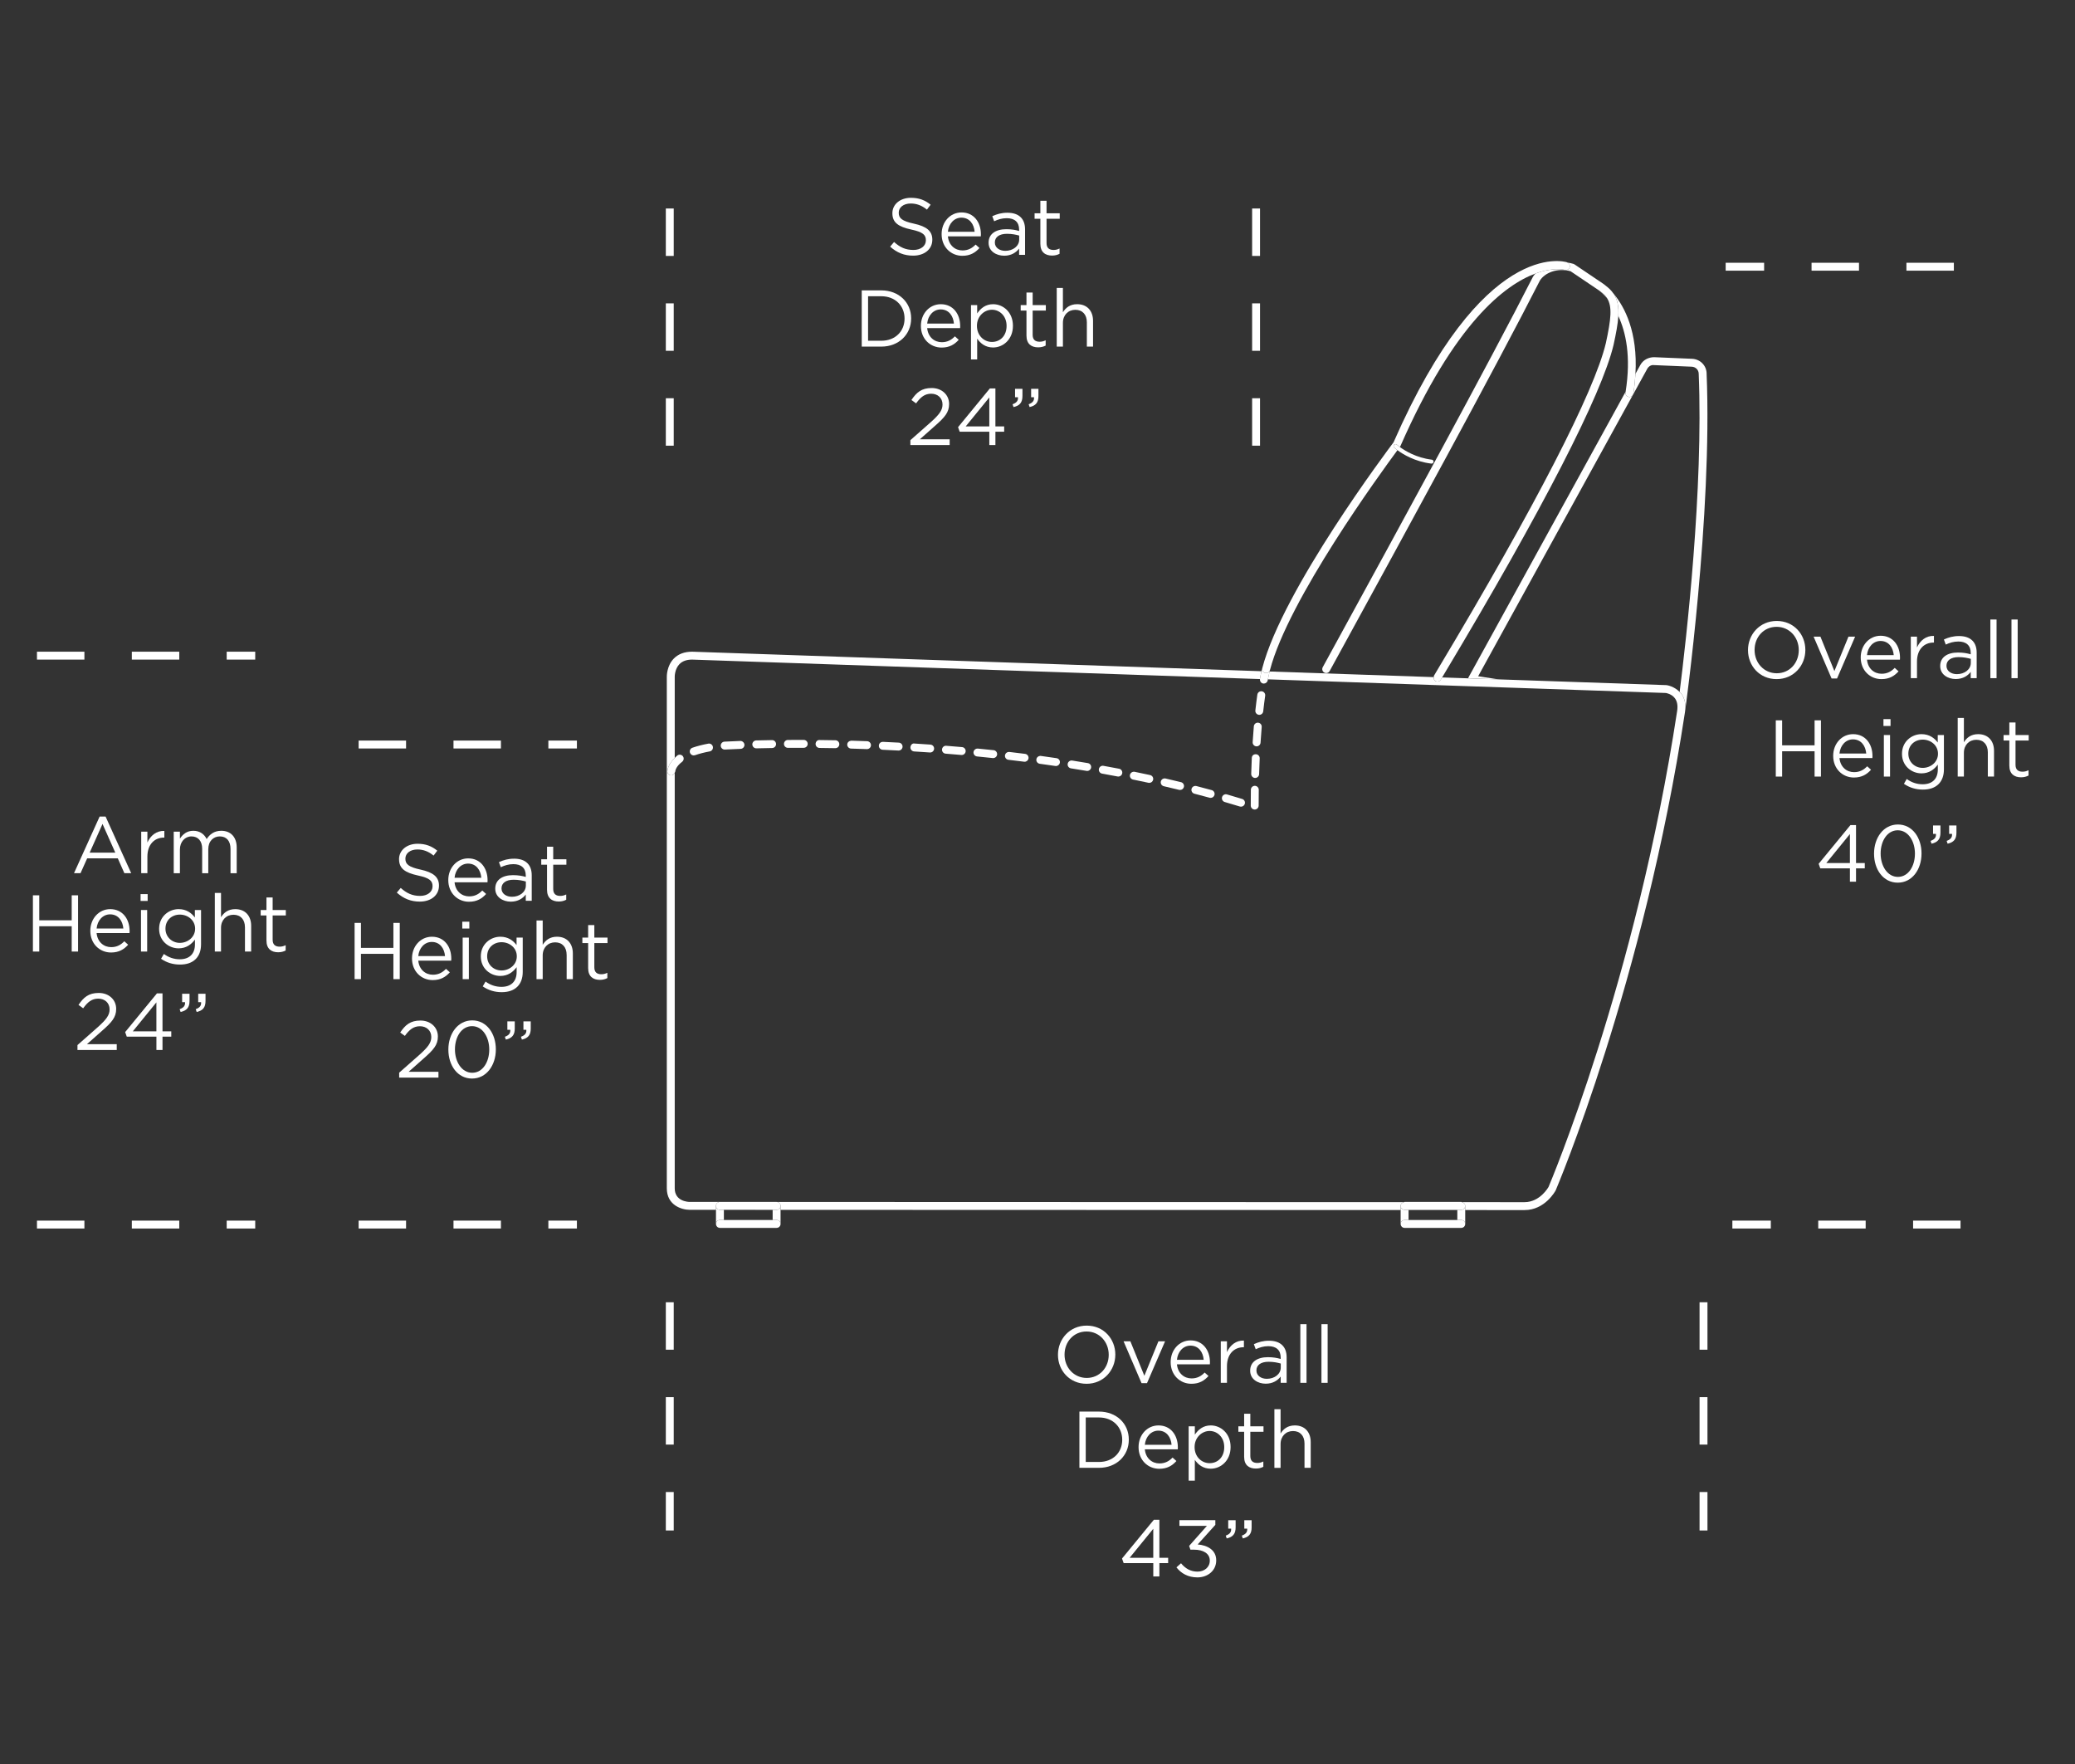 <?xml version="1.0" encoding="UTF-8"?><svg id="Layer_1" xmlns="http://www.w3.org/2000/svg" viewBox="0 0 2000 1700"><rect x="0" y="0" width="2000" height="1700" fill="#333333" stroke="none"/><defs><style>.cls-1{fill:#fff;}</style></defs><path class="cls-1" d="M1644.93,359.61c-.31-7.56-6.35-13.51-14.04-13.84h0l-36.48-1.53c-5.6,0-10.68,2.63-13.38,7.53l-4.7,8.55c-.35,6.02-.93,12.28-2.03,19.05-.3,1.88-1.92,3.2-3.75,3.2-.21,0-.41-.01-.62-.04-2.08-.34-3.49-2.29-3.15-4.38,.04-.22,.05-.41,.08-.63l-151.44,275.3c-.15,.28-.16,.6-.24,.9l28.96,.99-19.41-2.99,162.97-296.27c1.29-2.34,3.82-3.96,6.38-3.59l36.48,1.53c3.7,.15,6.6,2.96,6.74,6.55,4.63,110.95-12,256.5-18.37,306.94,.48,.5,1.02,.83,1.46,1.41,3.55,4.67,4.78,10.73,3.68,17.99,0,0,0,0,0-.01,.27-1.89,26.53-190.29,20.84-326.66Z"/><polygon class="cls-1" points="1357.64 1166.14 1404.64 1166.16 1404.64 1165.93 1357.64 1165.93 1357.64 1166.14"/><polygon class="cls-1" points="697.72 1165.94 744.73 1165.95 744.73 1165.93 697.72 1165.93 697.72 1165.94"/><polygon class="cls-1" points="1219.84 648.59 1219.84 648.57 1219.84 648.57 1219.84 648.59"/><path class="cls-1" d="M1620.4,668.29c-.44-.58-.98-.91-1.46-1.41-5.15-5.41-12.01-6.54-12.63-6.61l-162.17-5.56-28.96-.99-25.22-.87c-.61,1.02-1.05,1.77-1.17,2-.69,1.26-2.01,1.99-3.37,1.99-.6,0-1.22-.13-1.79-.45-1.43-.77-1.89-2.31-1.7-3.83l-158.24-5.43c-.33,1.33-.91,3.83-1.63,7.56l383.61,13.15c.05,0,5.48,.8,8.69,5.09,2.22,2.98,2.95,7.08,2.17,12.22-39.56,259.96-123.24,457.01-123.93,458.66-.07,.15-8.13,14.73-23.16,14.73l-60.45-.02c1.8,.31,3.25,1.7,3.25,3.58v4.05l57.21,.02c19.53,0,29.45-17.96,30.02-19.03,.84-1.96,84.89-199.83,124.6-460.83h0s0-.03,0-.03c1.1-7.25-.13-13.32-3.68-17.99Z"/><path class="cls-1" d="M1350.02,1162.12c0-1.9,1.47-3.3,3.29-3.59l-604.71-.19c2.07,.04,3.75,1.71,3.75,3.78v3.84l597.68,.19v-4.03Z"/><path class="cls-1" d="M690.1,1162.12c0-2.09,1.69-3.79,3.79-3.8h-29.12c-1.47-.02-14.43-.49-14.43-13.12v-400.55c-.56,1.43-1.7,2.58-3.3,2.58h-.05c-2.08-.03-3.76-1.68-3.76-3.77,0-1.2,.72-6.89,7.11-12.98v-78.19c0-.07-.11-7.49,4.58-12.29,2.81-2.87,6.91-4.33,12.07-4.33l547.45,18.77c.01-.08-.06-.14-.04-.22,.59-3.11,1.04-5.49,1.46-7.35l-548.74-18.82c-7.46,0-13.42,2.25-17.72,6.68-6.93,7.16-6.7,17.35-6.69,17.66v492.8c0,16.4,14.41,20.73,22.03,20.73h25.35s0-3.81,0-3.81Z"/><path class="cls-1" d="M1412.26,1162.12c0,2.1-1.7,3.81-3.81,3.81h-3.81v9.79h3.81c2.11,0,3.81,1.71,3.81,3.81v-17.41Z"/><path class="cls-1" d="M1353.83,1175.72h3.81v-9.79h-3.81c-2.11,0-3.81-1.71-3.81-3.81v17.41c0-2.1,1.7-3.81,3.81-3.81Z"/><path class="cls-1" d="M1353.83,1158.31c-.2,0-.33,.19-.52,.22-1.82,.29-3.29,1.7-3.29,3.59,0,2.1,1.7,3.81,3.81,3.81h54.62c2.11,0,3.81-1.71,3.81-3.81,0-1.88-1.45-3.27-3.25-3.58-.21-.04-.34-.23-.56-.23h-54.62Z"/><path class="cls-1" d="M1408.45,1175.72h-54.62c-2.11,0-3.81,1.71-3.81,3.81s1.7,3.81,3.81,3.81h54.62c2.11,0,3.81-1.71,3.81-3.81s-1.7-3.81-3.81-3.81Z"/><path class="cls-1" d="M752.34,1162.12c0,2.1-1.7,3.81-3.81,3.81h-3.81v9.79h3.81c2.11,0,3.81,1.71,3.81,3.81v-17.41Z"/><path class="cls-1" d="M693.91,1175.72h3.81v-9.78h0s-3.81-.01-3.81-.01c-2.11,0-3.81-1.71-3.81-3.81v17.41c0-2.1,1.7-3.81,3.81-3.81Z"/><path class="cls-1" d="M693.91,1158.31s-.01,0-.02,0c-2.09,.01-3.79,1.71-3.79,3.8s1.7,3.81,3.81,3.81h54.62c2.11,0,3.81-1.71,3.81-3.81s-1.68-3.74-3.75-3.78c-.03,0-.04-.03-.06-.03h-54.62Z"/><path class="cls-1" d="M748.53,1175.72h-54.62c-2.11,0-3.81,1.71-3.81,3.81s1.7,3.81,3.81,3.81h54.62c2.11,0,3.81-1.71,3.81-3.81s-1.7-3.81-3.81-3.81Z"/><path class="cls-1" d="M1138.31,753.79c-4.96-1.21-9.91-2.38-14.87-3.53-2.09-.45-4.1,.82-4.56,2.87-.47,2.05,.81,4.09,2.86,4.57,4.92,1.12,9.84,2.29,14.76,3.5,.31,.07,.61,.1,.91,.1,1.72,0,3.27-1.16,3.7-2.9,.5-2.05-.75-4.11-2.79-4.61Z"/><path class="cls-1" d="M1197.27,769.96c-4.87-1.47-9.76-2.95-14.66-4.36-2.01-.6-4.13,.58-4.72,2.6-.58,2.02,.58,4.14,2.6,4.72,4.87,1.41,9.71,2.86,14.55,4.33,.37,.1,.74,.16,1.11,.16,1.64,0,3.15-1.06,3.65-2.71,.61-2.01-.53-4.14-2.54-4.75Z"/><path class="cls-1" d="M1167.89,761.45c-4.91-1.34-9.84-2.66-14.77-3.93-2.05-.46-4.11,.71-4.64,2.74-.52,2.04,.7,4.12,2.74,4.64,4.9,1.26,9.78,2.56,14.67,3.9,.33,.09,.68,.13,1,.13,1.67,0,3.21-1.12,3.68-2.8,.55-2.04-.64-4.14-2.67-4.69Z"/><path class="cls-1" d="M1108.53,746.94c-4.98-1.07-9.96-2.13-14.93-3.14-1.99-.34-4.07,.92-4.49,2.98-.42,2.05,.92,4.08,2.98,4.49,4.94,1.01,9.89,2.04,14.84,3.11,.27,.06,.54,.09,.81,.09,1.75,0,3.33-1.22,3.71-3.01,.45-2.05-.86-4.08-2.92-4.52Z"/><path class="cls-1" d="M1216.2,666.21c-2.08-.3-4.01,1.15-4.31,3.23-.63,4.45-1.27,9.52-1.9,15.24-.23,2.08,1.28,3.97,3.37,4.2,.14,.03,.28,.03,.42,.03,1.91,0,3.56-1.44,3.78-3.39,.62-5.63,1.26-10.61,1.88-15,.3-2.08-1.15-4.02-3.24-4.3Z"/><path class="cls-1" d="M1212.62,696.48c-2-.24-3.94,1.38-4.11,3.48-.4,4.75-.78,9.84-1.12,15.27-.13,2.1,1.46,3.91,3.56,4.03,.08,.01,.16,.01,.24,.01,1.99,0,3.68-1.55,3.8-3.57,.34-5.37,.71-10.4,1.11-15.12,.18-2.1-1.38-3.93-3.47-4.11Z"/><path class="cls-1" d="M1209.52,757.31h-.05c-2.08,0-3.78,1.67-3.81,3.77-.07,4.93-.1,10.02-.11,15.28,0,2.1,1.7,3.81,3.8,3.81h0c2.1,0,3.81-1.7,3.81-3.81,0-5.24,.04-10.3,.11-15.19,.03-2.1-1.65-3.82-3.76-3.85Z"/><path class="cls-1" d="M1048.53,735.42c-5.04-.86-10.07-1.68-15.08-2.47-2.06-.31-4.03,1.09-4.36,3.17-.33,2.08,1.09,4.03,3.17,4.36,4.99,.79,9.99,1.61,15.01,2.44,.22,.04,.42,.06,.64,.06,1.82,0,3.44-1.31,3.75-3.17,.35-2.08-1.05-4.05-3.13-4.39Z"/><path class="cls-1" d="M1210.53,726.87c-2.59,0-3.88,1.53-3.98,3.65-.22,4.87-.4,9.96-.56,15.27-.06,2.11,1.59,3.87,3.7,3.93h.11c2.05,0,3.75-1.64,3.81-3.69,.16-5.28,.34-10.34,.55-15.18,.1-2.1-1.53-3.87-3.63-3.97Z"/><path class="cls-1" d="M1078.63,740.84c-5.03-.98-10.04-1.9-15.05-2.8-2-.42-4.05,1.01-4.42,3.08-.37,2.07,1,4.05,3.08,4.42,4.97,.89,9.94,1.82,14.94,2.77,.25,.06,.48,.07,.73,.07,1.79,0,3.39-1.26,3.74-3.1,.39-2.05-.95-4.06-3.02-4.45Z"/><path class="cls-1" d="M774.68,713.07l-15.26,.03c-2.11,.01-3.8,1.73-3.79,3.82,0,2.1,1.71,3.79,3.81,3.79h.01l15.23-.03c2.11,0,3.81-1.71,3.81-3.81s-1.7-3.81-3.81-3.81Z"/><path class="cls-1" d="M835.8,714.31c-5.19-.19-10.28-.36-15.27-.51-2.17,.19-3.85,1.61-3.92,3.69-.06,2.11,1.59,3.87,3.7,3.93,4.96,.15,10.03,.31,15.21,.51h.14c2.04,0,3.73-1.61,3.81-3.66,.07-2.11-1.56-3.88-3.67-3.96Z"/><path class="cls-1" d="M805.23,713.41l-15.27-.22c-2.11-.24-3.83,1.67-3.85,3.77s1.66,3.82,3.77,3.85l15.22,.22h.07c2.08,0,3.77-1.67,3.81-3.75,.04-2.1-1.64-3.84-3.74-3.87Z"/><path class="cls-1" d="M744.2,713.26h-.06c-5.5,.09-10.6,.19-15.28,.31-2.11,.06-3.77,1.8-3.71,3.91,.05,2.07,1.75,3.71,3.81,3.71h.1c4.66-.12,9.73-.22,15.2-.31,2.11-.03,3.79-1.77,3.75-3.87-.04-2.08-1.73-3.75-3.81-3.75Z"/><path class="cls-1" d="M713.59,714.07c-6.87,.24-12.04,.49-15.31,.67-2.1,.12-3.71,1.92-3.59,4.02,.11,2.02,1.79,3.6,3.8,3.6h.21c3.24-.18,8.35-.43,15.16-.67,2.1-.07,3.75-1.85,3.68-3.94-.08-2.1-2.06-3.77-3.94-3.68Z"/><path class="cls-1" d="M657.46,734.14c1.67-1.26,2.01-3.66,.74-5.34-1.26-1.67-3.68-1.99-5.34-.73-1.08,.81-1.67,1.6-2.52,2.41-6.39,6.08-7.11,11.78-7.11,12.98,0,2.08,1.67,3.74,3.76,3.77h.05c1.6,0,2.75-1.15,3.3-2.58,.16-.4,.49-.7,.51-1.15,0-.18,.2-4.49,6.61-9.35Z"/><path class="cls-1" d="M1018.34,730.66c-5.07-.74-10.11-1.47-15.13-2.16-2.05-.18-4,1.18-4.29,3.26-.29,2.08,1.17,4,3.26,4.3,4.99,.68,10.01,1.38,15.06,2.13,.19,.03,.37,.04,.56,.04,1.85,0,3.48-1.37,3.77-3.26,.31-2.08-1.14-4.02-3.22-4.32Z"/><path class="cls-1" d="M682.7,716.66c-5.58,1.03-10.73,2.35-15.3,3.94-1.99,.7-3.04,2.87-2.34,4.87,.55,1.56,2.02,2.54,3.59,2.54,.42,0,.84-.07,1.26-.21,4.2-1.47,8.96-2.69,14.15-3.65,2.07-.39,3.44-2.37,3.07-4.43-.38-2.08-2.44-3.48-4.43-3.07Z"/><path class="cls-1" d="M988.07,726.52c-5.1-.65-10.16-1.26-15.19-1.85-2.08-.18-3.98,1.25-4.23,3.35-.24,2.08,1.26,3.97,3.35,4.21,5,.58,10.03,1.19,15.08,1.85,.17,.01,.33,.03,.5,.03,1.88,0,3.52-1.4,3.77-3.32,.27-2.08-1.21-4-3.29-4.27Z"/><path class="cls-1" d="M957.69,722.97c-5.1-.54-10.17-1.06-15.19-1.55-2.02-.16-3.96,1.32-4.17,3.42-.2,2.1,1.33,3.96,3.42,4.17,5.01,.49,10.06,1.01,15.13,1.55,.14,.01,.28,.01,.41,.01,1.92,0,3.57-1.46,3.78-3.41,.22-2.1-1.29-3.97-3.39-4.2Z"/><path class="cls-1" d="M927.27,719.99l-15.2-1.26c-2.08-.24-3.93,1.4-4.1,3.5-.17,2.08,1.39,3.93,3.49,4.09l15.17,1.26c.11,.01,.22,.01,.33,.01,1.96,0,3.62-1.5,3.79-3.48,.18-2.1-1.38-3.94-3.47-4.12Z"/><path class="cls-1" d="M896.81,717.58c-5.14-.36-10.22-.7-15.24-1.01-2.24-.52-3.91,1.46-4.04,3.56s1.47,3.91,3.56,4.05c5,.3,10.07,.64,15.18,1,.1,.01,.19,.01,.28,.01,1.98,0,3.65-1.53,3.79-3.54,.14-2.1-1.44-3.93-3.53-4.06Z"/><path class="cls-1" d="M866.33,715.69c-5.17-.28-10.25-.54-15.26-.76-2.38,.03-3.88,1.53-3.97,3.65-.1,2.1,1.53,3.87,3.63,3.97,4.98,.22,10.05,.48,15.19,.76h.21c2.01,0,3.69-1.58,3.8-3.6,.12-2.1-1.5-3.9-3.59-4.02Z"/><path class="cls-1" d="M1214.4,654.23c-.01,.08,.05,.14,.04,.22-.25,1.98,1,3.86,2.98,4.25,.25,.04,.48,.06,.72,.06,1.79,0,3.39-1.26,3.74-3.1,.07-.36,.12-.61,.19-.95,.73-3.74,1.3-6.23,1.63-7.56,.16-.66,.29-1.13,.32-1.24h-.04c-.49,1.62-1.96,2.72-3.61,2.72-.17,0-.35-.04-.53-.07v.02s0-.02,0-.02c-.14-.02-.28-.02-.43-.05-2.03-.53-3.25-2.61-2.72-4.64-.28,.8-.55,1.76-.83,3.01-.42,1.86-.87,4.24-1.46,7.35Z"/><path class="cls-1" d="M1554.83,282.47c.22,.32,.55,.6,.75,.92-.25-.3-.5-.63-.75-.92Z"/><path class="cls-1" d="M1541.04,279.77c-.1-.06-.16-.13-.26-.19l-.08-.05s0,0,0,.01c.05,.03,.22,.16,.33,.24Z"/><path class="cls-1" d="M1559.83,304.52c7.19,15.46,12.45,38.93,7.03,72.99-.03,.22-.04,.41-.08,.63-.34,2.08,1.07,4.03,3.15,4.38,.21,.03,.41,.04,.62,.04,1.83,0,3.45-1.32,3.75-3.2,1.1-6.77,1.67-13.02,2.03-19.05,2.39-40.59-10.63-64.65-20.7-76.85,3.65,5.86,4.68,12.76,4.2,21.06Z"/><path class="cls-1" d="M1547.74,275.36c-1.51-1.27-2.57-2.02-2.82-2.18,0,0-.01,0-.02,0l.05,.03c1.08,.68,1.84,1.44,2.79,2.16Z"/><path class="cls-1" d="M1548.94,287.3c-1.69-2.67-4.11-4.95-7.29-7.08,1.37,1.04,4.07,3.34,7.29,7.08Z"/><path class="cls-1" d="M1512.96,257.58c-.63,1.99-2.75,3.05-4.75,2.5-.32-.12-10.89-2.88-28.32,3.55-.88,1.02-1.71,2.06-2.37,3.15-41.81,82.28-132.9,248.8-187.33,348.3l-15.27,27.92c-1.01,1.85-.33,4.17,1.51,5.18,1.85,1,4.17,.33,5.17-1.52l15.28-27.92c54.45-99.53,145.57-266.12,187.3-348.25,4.47-7.41,16.7-12.71,29.64-9.09l26.89,18.13,.08,.05c.1,.06,.16,.13,.26,.19,.23,.15,.39,.31,.61,.46,3.17,2.13,5.6,4.41,7.29,7.08,5.16,8.14,3.92,20-1.14,43.35-11.11,46.82-68.4,158.03-161.31,313.17-2.62,4.38-4.17,6.96-4.42,7.44-.22,.42-.07,.86-.13,1.31-.19,1.52,.26,3.06,1.7,3.83,.57,.31,1.18,.45,1.79,.45,1.36,0,2.68-.73,3.37-1.99,.12-.23,.57-.98,1.17-2,.72-1.22,1.71-2.86,3.06-5.11,93.3-155.78,150.9-267.77,162.2-315.41,2.34-10.8,4.15-19.93,4.6-27.81,.48-8.29-.56-15.2-4.2-21.06-.02-.02-.04-.05-.06-.07-.2-.32-.53-.6-.75-.92-1.77-2.56-4.17-4.91-7.09-7.11-.94-.71-1.71-1.47-2.79-2.16l-.05-.03-27.32-18.42c-.31-.22-.66-.39-1.03-.49-1.96-.59-3.9-.98-5.83-1.25,1.8,.75,2.83,2.67,2.24,4.57Z"/><path class="cls-1" d="M1219.41,648.51c.14,.03,.28,.03,.43,.05h0c.18,.03,.36,.07,.53,.07,1.65,0,3.12-1.1,3.61-2.74,.01-.04,.06-.06,.07-.11,17.75-68.02,106.63-189.89,122.89-211.94-1.86-1.38-2.96-2.37-3.11-2.51-.77-.71-.82-1.92-.1-2.69,.72-.76,1.93-.82,2.69-.1,.03,.03,1.04,.92,2.8,2.22,.12-.17,.46-.62,.49-.67,52.23-118.91,100.9-155.66,130.18-166.46,17.43-6.43,28-3.66,28.32-3.55,2.01,.55,4.12-.51,4.75-2.5,.6-1.9-.44-3.82-2.24-4.57-.11-.04-.14-.17-.25-.21-3.29-1.04-81.14-22.99-167.29,173.46-4.35,5.74-106.71,141.76-126.5,217.59,0,0,0,0,0,.01-.53,2.03,.69,4.11,2.72,4.64Z"/><path class="cls-1" d="M1379.85,446.79c.95,0,1.77-.71,1.89-1.68,.13-1.04-.62-1.99-1.66-2.11-15.07-1.83-26.02-8.66-30.86-12.23-1.76-1.29-2.76-2.18-2.8-2.22-.76-.71-1.97-.65-2.69,.1-.71,.77-.67,1.98,.1,2.69,.15,.14,1.25,1.12,3.11,2.51,5.18,3.85,16.63,10.98,32.67,12.93,.08,.01,.16,.01,.23,.01Z"/><path class="cls-1" d="M1684.82,626.46v.15c0,14.96,11.07,27.87,27.56,27.87s27.72-13.08,27.72-28.02v-.16c0-14.94-11.07-27.87-27.57-27.87s-27.72,13.1-27.72,28.04Zm27.56-22.38c12.39,0,21.37,10.08,21.37,22.38v.15c0,12.32-8.82,22.23-21.21,22.23s-21.37-10.08-21.37-22.38v-.16c0-12.31,8.82-22.22,21.21-22.22Z"/><polygon class="cls-1" points="1754.62 613.53 1748.04 613.53 1765.38 653.87 1770.65 653.87 1788.07 613.53 1781.65 613.53 1768.09 646.74 1754.62 613.53"/><path class="cls-1" d="M1813.44,654.48c7.59,0,12.46-3.01,16.49-7.5l-3.71-3.33c-3.25,3.41-7.13,5.66-12.62,5.66-7.13,0-13.24-4.88-14.09-13.56h31.74c.08-.7,.08-1.16,.08-1.93,0-11.68-6.82-21.13-18.66-21.13-11.07,0-19.21,9.29-19.21,20.82v.16c0,12.38,8.98,20.82,19.98,20.82Zm-.93-36.77c7.98,0,12.16,6.35,12.78,13.63h-25.78c.77-7.83,6.03-13.63,13.01-13.63Z"/><path class="cls-1" d="M1841.74,613.53v40.03h5.96v-15.95c0-12.08,7.13-18.35,15.88-18.35h.46v-6.43c-7.59-.31-13.39,4.49-16.34,11.15v-10.45h-5.96Z"/><path class="cls-1" d="M1875.41,621.19c3.72-1.7,7.43-2.95,12.16-2.95,7.51,0,11.92,3.72,11.92,10.92v1.4c-3.56-1.01-7.2-1.71-12.31-1.71-10.14,0-17.11,4.49-17.11,12.93v.16c0,8.2,7.51,12.46,14.95,12.46,7.04,0,11.69-3.24,14.47-6.89v6.04h5.74v-24.47c0-5.12-1.4-8.99-4.11-11.7-2.94-2.95-7.28-4.41-12.93-4.41s-10.14,1.31-14.55,3.32l1.78,4.88Zm24.16,17.65c0,6.35-6.04,10.85-13.39,10.85-5.42,0-10.07-2.95-10.07-7.98v-.15c0-5.04,4.18-8.29,11.69-8.29,4.88,0,8.82,.85,11.77,1.7v3.87Z"/><rect class="cls-1" x="1918.43" y="597.04" width="5.96" height="56.52"/><rect class="cls-1" x="1938.78" y="597.04" width="5.96" height="56.52"/><polygon class="cls-1" points="1755.12 748.4 1755.12 694.2 1749 694.2 1749 718.28 1717.72 718.28 1717.72 694.2 1711.6 694.2 1711.6 748.4 1717.72 748.4 1717.72 724.01 1749 724.01 1749 748.4 1755.12 748.4"/><path class="cls-1" d="M1786.14,707.52c-11.07,0-19.21,9.29-19.21,20.82v.16c0,12.38,8.98,20.82,19.98,20.82,7.59,0,12.46-3.01,16.49-7.5l-3.71-3.33c-3.25,3.41-7.13,5.66-12.62,5.66-7.13,0-13.24-4.88-14.09-13.56h31.74c.08-.7,.08-1.16,.08-1.93,0-11.68-6.82-21.13-18.66-21.13Zm-13.16,18.66c.77-7.83,6.03-13.63,13.01-13.63,7.98,0,12.16,6.35,12.78,13.63h-25.78Z"/><rect class="cls-1" x="1815.38" y="693.04" width="6.82" height="6.58"/><rect class="cls-1" x="1815.77" y="708.37" width="5.96" height="40.03"/><path class="cls-1" d="M1852.06,745.3c7.36,0,12.24-3.79,15.72-8.44v4.72c0,9.38-5.73,14.24-14.55,14.24-5.74,0-10.84-1.77-15.41-5.1l-2.71,4.64c5.34,3.72,11.53,5.58,18.19,5.58s11.69-1.79,15.25-5.34c3.25-3.26,5.11-7.98,5.11-14.17v-33.07h-5.96v7.2c-3.26-4.33-8.13-8.05-15.65-8.05-9.52,0-18.81,7.2-18.81,18.89v.16c0,11.53,9.21,18.74,18.81,18.74Zm-12.69-19.05c0-8.21,6.27-13.47,13.86-13.47s14.71,5.34,14.71,13.54v.16c0,8.05-7.13,13.54-14.71,13.54s-13.86-5.58-13.86-13.63v-.15Z"/><path class="cls-1" d="M1906.62,707.52c-6.89,0-11.07,3.48-13.71,7.81v-23.45h-5.96v56.52h5.96v-22.92c0-7.52,5.11-12.55,12-12.55s11.07,4.64,11.07,12.08v23.38h5.97v-24.85c0-9.52-5.66-16.03-15.34-16.03Z"/><path class="cls-1" d="M1955.37,713.64v-5.27h-12.7v-12.08h-5.96v12.08h-5.57v5.27h5.57v24.15c0,8.13,4.88,11.31,11.3,11.31,2.86,0,5.11-.63,7.2-1.71v-5.1c-2.09,1.01-3.79,1.4-5.8,1.4-4.03,0-6.74-1.79-6.74-6.67v-23.38h12.7Z"/><path class="cls-1" d="M1783.58,795.13l-30.66,37.32,1.56,4.41h28.57v12.86h5.88v-12.86h8.45v-5.1h-8.45v-36.62h-5.34Zm-.54,36.62h-22.77l22.77-27.95v27.95Z"/><path class="cls-1" d="M1852.07,822.47c0-15.18-8.82-27.89-22.76-27.89s-23,12.86-23,28.04v.15c0,15.18,8.83,27.87,22.84,27.87s22.92-12.84,22.92-28.02v-.15Zm-6.35,.3c0,11.85-6.27,22.31-16.41,22.31s-16.65-10.61-16.65-22.46v-.15c0-11.94,6.35-22.31,16.5-22.31s16.57,10.61,16.57,22.46v.15Z"/><path class="cls-1" d="M1876.28,810.38l.93,2.71c5.89-1.32,8.52-4.33,8.52-10.61v-6.96h-7.05v8.13h2.78c.31,3.33-1.32,5.34-5.19,6.74Z"/><path class="cls-1" d="M1860.79,810.38l.93,2.71c5.88-1.32,8.59-4.33,8.59-10.61v-6.96h-7.13v8.13h2.79c.31,3.33-1.32,5.34-5.19,6.74Z"/><path class="cls-1" d="M384.64,827.93v.15c0,8.9,5.73,12.93,18.19,15.64,11.38,2.4,14.09,5.27,14.09,10.3v.15c0,5.34-4.8,9.23-12.08,9.23s-12.93-2.56-18.59-7.68l-3.79,4.49c6.5,5.82,13.55,8.68,22.14,8.68,10.76,0,18.51-6.04,18.51-15.33v-.16c0-8.27-5.57-12.69-17.66-15.33-11.92-2.56-14.71-5.42-14.71-10.52v-.16c0-4.88,4.49-8.75,11.54-8.75,5.57,0,10.6,1.79,15.64,5.89l3.56-4.73c-5.5-4.41-11.15-6.65-19.05-6.65-10.3,0-17.81,6.27-17.81,14.79Z"/><path class="cls-1" d="M452.06,869.03c7.59,0,12.46-3.01,16.49-7.5l-3.71-3.33c-3.25,3.41-7.13,5.66-12.62,5.66-7.13,0-13.24-4.88-14.09-13.56h31.74c.08-.7,.08-1.16,.08-1.93,0-11.68-6.82-21.13-18.66-21.13-11.07,0-19.21,9.29-19.21,20.82v.16c0,12.38,8.98,20.82,19.98,20.82Zm-.93-36.77c7.98,0,12.16,6.35,12.78,13.63h-25.78c.77-7.83,6.03-13.63,13.01-13.63Z"/><path class="cls-1" d="M495.46,827.54c-5.8,0-10.14,1.31-14.55,3.32l1.78,4.88c3.72-1.7,7.43-2.95,12.16-2.95,7.51,0,11.92,3.72,11.92,10.92v1.4c-3.56-1.01-7.2-1.71-12.31-1.71-10.14,0-17.11,4.49-17.11,12.93v.16c0,8.2,7.51,12.46,14.95,12.46,7.04,0,11.69-3.24,14.47-6.89v6.04h5.74v-24.47c0-5.12-1.4-8.99-4.11-11.7-2.94-2.95-7.28-4.41-12.93-4.41Zm11.38,25.85c0,6.35-6.04,10.85-13.39,10.85-5.42,0-10.07-2.95-10.07-7.98v-.15c0-5.04,4.18-8.29,11.69-8.29,4.88,0,8.82,.85,11.77,1.7v3.87Z"/><path class="cls-1" d="M527.26,857.5c0,8.13,4.87,11.31,11.3,11.31,2.86,0,5.11-.63,7.2-1.71v-5.1c-2.09,1.01-3.79,1.4-5.8,1.4-4.03,0-6.74-1.79-6.74-6.67v-23.38h12.7v-5.27h-12.7v-12.08h-5.96v12.08h-5.57v5.27h5.57v24.15Z"/><polygon class="cls-1" points="347.9 919.23 379.18 919.23 379.18 943.62 385.31 943.62 385.31 889.42 379.18 889.42 379.18 913.5 347.9 913.5 347.9 889.42 341.78 889.42 341.78 943.62 347.9 943.62 347.9 919.23"/><path class="cls-1" d="M397.11,923.56v.16c0,12.38,8.98,20.82,19.98,20.82,7.59,0,12.46-3.01,16.49-7.5l-3.71-3.33c-3.25,3.41-7.13,5.66-12.62,5.66-7.13,0-13.24-4.88-14.09-13.56h31.74c.08-.7,.08-1.16,.08-1.93,0-11.68-6.82-21.13-18.66-21.13-11.07,0-19.21,9.29-19.21,20.82Zm31.82-2.16h-25.78c.77-7.83,6.03-13.63,13.01-13.63,7.98,0,12.16,6.35,12.78,13.63Z"/><rect class="cls-1" x="445.56" y="888.26" width="6.82" height="6.58"/><rect class="cls-1" x="445.95" y="903.59" width="5.96" height="40.03"/><path class="cls-1" d="M503.85,903.59h-5.96v7.2c-3.26-4.33-8.13-8.05-15.65-8.05-9.52,0-18.81,7.2-18.81,18.89v.16c0,11.53,9.21,18.74,18.81,18.74,7.36,0,12.24-3.79,15.72-8.44v4.72c0,9.38-5.73,14.24-14.55,14.24-5.74,0-10.84-1.77-15.41-5.1l-2.71,4.64c5.34,3.72,11.53,5.58,18.19,5.58s11.69-1.79,15.25-5.34c3.25-3.26,5.11-7.98,5.11-14.17v-33.07Zm-5.73,18.13c0,8.05-7.13,13.54-14.71,13.54s-13.86-5.58-13.86-13.63v-.15c0-8.21,6.27-13.47,13.86-13.47s14.71,5.34,14.71,13.54v.16Z"/><path class="cls-1" d="M546.17,920.24v23.38h5.97v-24.85c0-9.52-5.66-16.03-15.34-16.03-6.89,0-11.07,3.48-13.71,7.81v-23.45h-5.96v56.52h5.96v-22.92c0-7.52,5.11-12.55,12-12.55s11.07,4.64,11.07,12.08Z"/><path class="cls-1" d="M572.85,891.5h-5.96v12.08h-5.57v5.27h5.57v24.15c0,8.13,4.88,11.31,11.3,11.31,2.86,0,5.11-.63,7.2-1.71v-5.1c-2.09,1.01-3.79,1.4-5.8,1.4-4.03,0-6.74-1.79-6.74-6.67v-23.38h12.7v-5.27h-12.7v-12.08Z"/><path class="cls-1" d="M408.34,1020.07c9.52-8.29,13.71-13.17,13.71-21.07v-.15c0-8.82-7.05-15.33-16.8-15.33s-14.64,4.26-19.51,11.53l4.49,3.26c4.34-6.04,8.36-9.3,14.56-9.3s10.92,4.03,10.92,10.37c0,5.43-3.02,9.61-11.3,17.04l-19.67,17.35v4.72h37.86v-5.58h-28.73l14.48-12.84Z"/><path class="cls-1" d="M455,1039.41c13.94,0,22.92-12.84,22.92-28.02v-.16c0-15.16-8.82-27.87-22.76-27.87s-23,12.86-23,28.04v.15c0,15.18,8.82,27.87,22.84,27.87Zm-16.49-28.19c0-11.92,6.35-22.29,16.49-22.29s16.57,10.61,16.57,22.46v.15c0,11.85-6.27,22.31-16.41,22.31s-16.65-10.61-16.65-22.46v-.16Z"/><path class="cls-1" d="M504.52,992.42h2.78c.31,3.33-1.32,5.34-5.19,6.74l.93,2.71c5.89-1.32,8.52-4.33,8.52-10.61v-6.96h-7.05v8.13Z"/><path class="cls-1" d="M489.03,992.42h2.79c.31,3.33-1.32,5.34-5.19,6.74l.93,2.71c5.88-1.32,8.59-4.33,8.59-10.61v-6.96h-7.13v8.13Z"/><path class="cls-1" d="M1075.01,1305.56v-.15c0-14.96-11.07-27.89-27.57-27.89s-27.72,13.1-27.72,28.04v.15c0,14.96,11.07,27.87,27.56,27.87s27.72-13.08,27.72-28.02Zm-48.94,0v-.15c0-12.32,8.82-22.23,21.21-22.23s21.37,10.08,21.37,22.38v.15c0,12.32-8.82,22.23-21.21,22.23s-21.37-10.08-21.37-22.38Z"/><polygon class="cls-1" points="1105.55 1332.97 1122.97 1292.63 1116.55 1292.63 1102.99 1325.85 1089.52 1292.63 1082.94 1292.63 1100.28 1332.97 1105.55 1332.97"/><path class="cls-1" d="M1166.22,1312.91c0-11.68-6.82-21.13-18.66-21.13-11.07,0-19.21,9.29-19.21,20.82v.16c0,12.38,8.98,20.82,19.98,20.82,7.59,0,12.46-3.01,16.49-7.5l-3.71-3.33c-3.25,3.41-7.13,5.66-12.62,5.66-7.13,0-13.24-4.88-14.09-13.56h31.74c.08-.7,.08-1.16,.08-1.93Zm-31.82-2.47c.77-7.83,6.03-13.63,13.01-13.63,7.98,0,12.16,6.35,12.78,13.63h-25.78Z"/><path class="cls-1" d="M1176.65,1292.63v40.03h5.96v-15.95c0-12.08,7.13-18.35,15.88-18.35h.46v-6.43c-7.59-.31-13.39,4.49-16.34,11.15v-10.45h-5.96Z"/><path class="cls-1" d="M1234.39,1326.62v6.04h5.74v-24.47c0-5.12-1.4-8.99-4.11-11.7-2.94-2.95-7.28-4.41-12.93-4.41s-10.14,1.31-14.55,3.32l1.78,4.88c3.72-1.7,7.43-2.95,12.16-2.95,7.51,0,11.92,3.72,11.92,10.92v1.4c-3.56-1.01-7.2-1.71-12.31-1.71-10.14,0-17.11,4.49-17.11,12.93v.16c0,8.2,7.51,12.46,14.95,12.46,7.04,0,11.69-3.24,14.47-6.89Zm-13.31,2.17c-5.42,0-10.07-2.95-10.07-7.98v-.15c0-5.04,4.18-8.29,11.69-8.29,4.88,0,8.82,.85,11.77,1.7v3.87c0,6.35-6.04,10.85-13.39,10.85Z"/><rect class="cls-1" x="1253.34" y="1276.14" width="5.96" height="56.52"/><rect class="cls-1" x="1273.69" y="1276.14" width="5.96" height="56.52"/><path class="cls-1" d="M1088.01,1387.32c0-15.25-11.77-26.94-28.8-26.94h-18.82v54.2h18.82c17.03,0,28.8-11.85,28.8-27.1v-.16Zm-6.35,.31c0,12.01-8.75,21.3-22.46,21.3h-12.7v-42.89h12.7c13.71,0,22.46,9.44,22.46,21.44v.15Z"/><path class="cls-1" d="M1117.55,1410.33c-7.13,0-13.24-4.88-14.09-13.56h31.74c.08-.7,.08-1.16,.08-1.93,0-11.68-6.82-21.13-18.66-21.13-11.07,0-19.21,9.29-19.21,20.82v.16c0,12.38,8.98,20.82,19.98,20.82,7.59,0,12.46-3.01,16.49-7.5l-3.71-3.33c-3.25,3.41-7.13,5.66-12.62,5.66Zm-1.09-31.59c7.98,0,12.16,6.35,12.78,13.63h-25.78c.77-7.83,6.03-13.63,13.01-13.63Z"/><path class="cls-1" d="M1186.11,1394.45c0-13.16-9.52-20.75-19.12-20.75-7.36,0-12.08,4.11-15.34,8.9v-8.05h-5.96v52.41h5.96v-20.05c3.1,4.49,7.9,8.51,15.34,8.51,9.67,0,19.12-7.74,19.12-20.82v-.16Zm-6.12,.24c0,9.67-6.35,15.4-14.09,15.4s-14.48-6.19-14.48-15.48v-.16c0-9.14,7.05-15.4,14.48-15.4s14.09,6.04,14.09,15.48v.16Z"/><path class="cls-1" d="M1205.13,1362.47h-5.96v12.08h-5.57v5.27h5.57v24.15c0,8.14,4.87,11.31,11.3,11.31,2.86,0,5.11-.63,7.2-1.71v-5.1c-2.09,1.01-3.79,1.4-5.8,1.4-4.03,0-6.74-1.79-6.74-6.67v-23.38h12.7v-5.27h-12.7v-12.08Z"/><path class="cls-1" d="M1248,1373.71c-6.89,0-11.07,3.48-13.71,7.81v-23.45h-5.96v56.52h5.96v-22.92c0-7.52,5.11-12.55,12-12.55s11.07,4.64,11.07,12.08v23.38h5.97v-24.85c0-9.52-5.66-16.03-15.34-16.03Z"/><path class="cls-1" d="M1117.47,1464.65h-5.34l-30.66,37.32,1.56,4.41h28.57v12.86h5.88v-12.86h8.45v-5.1h-8.45v-36.62Zm-5.88,36.62h-22.77l22.77-27.95v27.95Z"/><path class="cls-1" d="M1154.38,1488.42l17.03-18.89v-4.49h-34.62v5.49h26.48l-17.11,19.29,1.24,3.63h3.48c8.91,0,15.18,3.72,15.18,10.46v.15c0,6.35-5.27,10.54-11.85,10.54s-11.7-2.95-15.88-8.05l-4.41,3.94c4.41,5.73,11.15,9.67,20.21,9.67,10.07,0,18.12-6.65,18.12-16.33v-.16c0-9.91-8.44-14.48-17.88-15.25Z"/><path class="cls-1" d="M1183.84,1473.16h2.79c.31,3.33-1.32,5.34-5.19,6.74l.93,2.71c5.88-1.32,8.59-4.33,8.59-10.61v-6.96h-7.13v8.13Z"/><path class="cls-1" d="M1199.34,1473.16h2.78c.31,3.33-1.32,5.34-5.19,6.74l.93,2.71c5.89-1.32,8.52-4.33,8.52-10.61v-6.96h-7.05v8.13Z"/><rect class="cls-1" x="641.76" y="1255.02" width="7.62" height="45.72"/><rect class="cls-1" x="641.76" y="1346.46" width="7.62" height="45.72"/><rect class="cls-1" x="641.76" y="1437.89" width="7.62" height="37.06"/><rect class="cls-1" x="1638.13" y="1437.89" width="7.62" height="37.06"/><rect class="cls-1" x="1638.13" y="1346.46" width="7.62" height="45.72"/><rect class="cls-1" x="1638.13" y="1255.02" width="7.62" height="45.72"/><rect class="cls-1" x="345.67" y="1176.33" width="45.72" height="7.62"/><rect class="cls-1" x="528.54" y="1176.33" width="27.51" height="7.62"/><rect class="cls-1" x="437.11" y="1176.33" width="45.72" height="7.62"/><rect class="cls-1" x="437.11" y="713.7" width="45.72" height="7.62"/><rect class="cls-1" x="528.54" y="713.7" width="27.51" height="7.62"/><rect class="cls-1" x="345.67" y="713.7" width="45.72" height="7.62"/><path class="cls-1" d="M77.61,841.52l6.42-14.33h29.5l6.35,14.33h6.58l-24.7-54.59h-5.73l-24.7,54.59h6.27Zm21.21-47.47l12.31,27.65h-24.7l12.39-27.65Z"/><path class="cls-1" d="M157.94,807.21h.47v-6.43c-7.59-.31-13.39,4.49-16.34,11.15v-10.45h-5.96v40.03h5.96v-15.95c0-12.08,7.13-18.35,15.87-18.35Z"/><path class="cls-1" d="M222.19,818.14v23.38h5.96v-24.78c0-9.91-5.65-16.1-14.87-16.1-6.96,0-11.22,3.56-14.09,7.98-2.17-4.49-6.35-7.98-12.85-7.98s-10.3,3.63-12.93,7.59v-6.74h-5.96v40.03h5.96v-22.84c0-7.35,4.8-12.62,11.15-12.62s10.3,4.42,10.3,11.92v23.54h5.89v-23.08c0-7.89,5.03-12.38,11.07-12.38,6.5,0,10.37,4.33,10.37,12.08Z"/><polygon class="cls-1" points="37.84 892.63 69.12 892.63 69.12 917.03 75.24 917.03 75.24 862.83 69.12 862.83 69.12 886.91 37.84 886.91 37.84 862.83 31.72 862.83 31.72 917.03 37.84 917.03 37.84 892.63"/><path class="cls-1" d="M124.92,897.28c0-11.68-6.82-21.13-18.66-21.13-11.07,0-19.21,9.29-19.21,20.82v.16c0,12.38,8.98,20.82,19.98,20.82,7.59,0,12.46-3.01,16.49-7.5l-3.71-3.33c-3.25,3.41-7.13,5.66-12.62,5.66-7.13,0-13.24-4.88-14.09-13.56h31.74c.08-.7,.08-1.16,.08-1.93Zm-31.82-2.47c.77-7.83,6.03-13.63,13.01-13.63,7.98,0,12.16,6.35,12.78,13.63h-25.78Z"/><rect class="cls-1" x="135.5" y="861.67" width="6.82" height="6.58"/><rect class="cls-1" x="135.89" y="876.99" width="5.96" height="40.03"/><path class="cls-1" d="M173.35,924.47c-5.74,0-10.84-1.79-15.41-5.12l-2.71,4.64c5.34,3.72,11.53,5.58,18.19,5.58s11.69-1.79,15.25-5.34c3.25-3.26,5.11-7.98,5.11-14.17v-33.07h-5.96v7.2c-3.26-4.35-8.13-8.05-15.65-8.05-9.52,0-18.81,7.2-18.81,18.89v.16c0,11.53,9.21,18.74,18.81,18.74,7.36,0,12.24-3.79,15.72-8.44v4.72c0,9.38-5.73,14.26-14.55,14.26Zm0-15.8c-7.43,0-13.86-5.58-13.86-13.63v-.15c0-8.21,6.27-13.47,13.86-13.47s14.71,5.34,14.71,13.54v.16c0,8.05-7.13,13.54-14.71,13.54Z"/><path class="cls-1" d="M236.11,893.65v23.38h5.97v-24.85c0-9.52-5.66-16.03-15.34-16.03-6.89,0-11.07,3.48-13.71,7.81v-23.45h-5.96v56.52h5.96v-22.92c0-7.52,5.11-12.55,12-12.55s11.07,4.64,11.07,12.08Z"/><path class="cls-1" d="M262.79,864.91h-5.96v12.08h-5.57v5.27h5.57v24.15c0,8.14,4.88,11.31,11.3,11.31,2.86,0,5.11-.63,7.2-1.71v-5.1c-2.09,1.01-3.79,1.4-5.8,1.4-4.03,0-6.74-1.79-6.74-6.67v-23.38h12.7v-5.27h-12.7v-12.08Z"/><path class="cls-1" d="M98.27,993.47c9.52-8.29,13.71-13.17,13.71-21.07v-.15c0-8.82-7.05-15.33-16.8-15.33s-14.64,4.26-19.51,11.53l4.49,3.26c4.34-6.04,8.36-9.3,14.56-9.3s10.92,4.03,10.92,10.37c0,5.43-3.02,9.61-11.3,17.04l-19.67,17.35v4.72h37.86v-5.58h-28.73l14.48-12.84Z"/><path class="cls-1" d="M150.74,1011.9h5.89v-12.86h8.45v-5.1h-8.45v-36.62h-5.34l-30.66,37.32,1.56,4.41h28.57v12.86Zm-22.76-17.96l22.76-27.95v27.95h-22.76Z"/><path class="cls-1" d="M175.56,965.82h2.79c.31,3.33-1.32,5.34-5.19,6.74l.93,2.71c5.88-1.32,8.59-4.33,8.59-10.61v-6.96h-7.13v8.13Z"/><path class="cls-1" d="M191.05,965.82h2.78c.31,3.33-1.32,5.34-5.19,6.74l.93,2.71c5.89-1.32,8.52-4.33,8.52-10.61v-6.96h-7.05v8.13Z"/><rect class="cls-1" x="127.07" y="1176.34" width="45.72" height="7.62"/><rect class="cls-1" x="218.5" y="1176.34" width="27.5" height="7.62"/><rect class="cls-1" x="35.63" y="1176.34" width="45.72" height="7.62"/><rect class="cls-1" x="35.63" y="628.05" width="45.72" height="7.62"/><rect class="cls-1" x="218.5" y="628.05" width="27.5" height="7.62"/><rect class="cls-1" x="127.07" y="628.05" width="45.72" height="7.62"/><path class="cls-1" d="M880.35,240.88c-7.51,0-12.93-2.56-18.59-7.68l-3.79,4.49c6.5,5.82,13.55,8.68,22.14,8.68,10.76,0,18.51-6.04,18.51-15.33v-.16c0-8.27-5.57-12.69-17.66-15.33-11.92-2.56-14.71-5.42-14.71-10.52v-.16c0-4.88,4.49-8.75,11.54-8.75,5.57,0,10.6,1.79,15.64,5.89l3.56-4.73c-5.5-4.41-11.15-6.65-19.05-6.65-10.3,0-17.81,6.27-17.81,14.79v.15c0,8.9,5.73,12.93,18.19,15.64,11.38,2.4,14.09,5.27,14.09,10.3v.15c0,5.34-4.8,9.23-12.08,9.23Z"/><path class="cls-1" d="M927.56,246.52c7.59,0,12.46-3.01,16.49-7.5l-3.71-3.33c-3.25,3.41-7.13,5.66-12.62,5.66-7.13,0-13.24-4.88-14.09-13.56h31.74c.08-.7,.08-1.16,.08-1.93,0-11.68-6.82-21.13-18.66-21.13-11.07,0-19.21,9.29-19.21,20.82v.16c0,12.38,8.98,20.82,19.98,20.82Zm-.93-36.77c7.98,0,12.16,6.35,12.78,13.63h-25.78c.77-7.83,6.03-13.63,13.01-13.63Z"/><path class="cls-1" d="M967.8,246.45c7.04,0,11.69-3.24,14.47-6.89v6.04h5.74v-24.47c0-5.12-1.4-8.99-4.11-11.7-2.94-2.95-7.28-4.41-12.93-4.41s-10.14,1.31-14.55,3.32l1.78,4.88c3.72-1.7,7.43-2.95,12.16-2.95,7.51,0,11.92,3.72,11.92,10.92v1.4c-3.56-1.01-7.2-1.71-12.31-1.71-10.14,0-17.11,4.49-17.11,12.93v.16c0,8.2,7.51,12.46,14.95,12.46Zm-8.91-12.84c0-5.04,4.18-8.29,11.69-8.29,4.88,0,8.82,.85,11.77,1.7v3.87c0,6.35-6.04,10.85-13.39,10.85-5.42,0-10.07-2.95-10.07-7.98v-.15Z"/><path class="cls-1" d="M1002.76,234.99c0,8.13,4.87,11.31,11.3,11.31,2.86,0,5.11-.63,7.2-1.71v-5.1c-2.09,1.01-3.79,1.4-5.8,1.4-4.03,0-6.74-1.79-6.74-6.67v-23.38h12.7v-5.27h-12.7v-12.08h-5.96v12.08h-5.57v5.27h5.57v24.15Z"/><path class="cls-1" d="M878.21,306.94v-.16c0-15.25-11.77-26.94-28.8-26.94h-18.82v54.2h18.82c17.03,0,28.8-11.85,28.8-27.1Zm-41.51-21.44h12.7c13.71,0,22.46,9.44,22.46,21.44v.15c0,12.01-8.75,21.3-22.46,21.3h-12.7v-42.89Z"/><path class="cls-1" d="M887.61,313.98v.16c0,12.38,8.98,20.82,19.98,20.82,7.59,0,12.46-3.01,16.49-7.5l-3.71-3.33c-3.25,3.41-7.13,5.66-12.62,5.66-7.13,0-13.24-4.88-14.09-13.56h31.74c.08-.7,.08-1.16,.08-1.93,0-11.68-6.82-21.13-18.66-21.13-11.07,0-19.21,9.29-19.21,20.82Zm19.05-15.79c7.98,0,12.16,6.35,12.78,13.63h-25.78c.77-7.83,6.03-13.63,13.01-13.63Z"/><path class="cls-1" d="M976.32,314.07v-.16c0-13.16-9.52-20.75-19.12-20.75-7.36,0-12.08,4.11-15.34,8.9v-8.05h-5.96v52.41h5.96v-20.05c3.1,4.49,7.9,8.51,15.34,8.51,9.67,0,19.12-7.74,19.12-20.82Zm-6.12,.07c0,9.67-6.35,15.4-14.09,15.4s-14.48-6.19-14.48-15.48v-.16c0-9.14,7.05-15.4,14.48-15.4s14.09,6.04,14.09,15.48v.16Z"/><path class="cls-1" d="M983.8,299.28h5.57v24.15c0,8.14,4.87,11.31,11.3,11.31,2.86,0,5.11-.63,7.2-1.71v-5.1c-2.09,1.01-3.79,1.4-5.8,1.4-4.03,0-6.74-1.79-6.74-6.67v-23.38h12.7v-5.27h-12.7v-12.08h-5.96v12.08h-5.57v5.27Z"/><path class="cls-1" d="M1018.54,277.52v56.52h5.96v-22.92c0-7.52,5.11-12.55,12-12.55s11.07,4.64,11.07,12.08v23.38h5.97v-24.85c0-9.52-5.66-16.03-15.34-16.03-6.89,0-11.07,3.48-13.71,7.81v-23.45h-5.96Z"/><path class="cls-1" d="M897.14,406.85l-19.67,17.35v4.72h37.87v-5.58h-28.73l14.48-12.84c9.52-8.29,13.71-13.17,13.71-21.07v-.15c0-8.82-7.05-15.33-16.8-15.33s-14.64,4.26-19.51,11.53l4.49,3.26c4.34-6.04,8.36-9.3,14.56-9.3s10.92,4.03,10.92,10.37c0,5.43-3.02,9.61-11.3,17.04Z"/><path class="cls-1" d="M959.43,428.92v-12.86h8.45v-5.1h-8.45v-36.62h-5.34l-30.66,37.32,1.56,4.41h28.57v12.86h5.88Zm-28.65-17.96l22.77-27.95v27.95h-22.77Z"/><path class="cls-1" d="M991.46,389.58l.93,2.71c5.89-1.32,8.52-4.33,8.52-10.61v-6.96h-7.05v8.13h2.78c.31,3.33-1.32,5.34-5.19,6.74Z"/><path class="cls-1" d="M985.5,381.68v-6.96h-7.13v8.13h2.79c.31,3.33-1.32,5.34-5.19,6.74l.93,2.71c5.88-1.32,8.59-4.33,8.59-10.61Z"/><rect class="cls-1" x="1206.87" y="292.36" width="7.62" height="45.72"/><rect class="cls-1" x="1206.87" y="200.93" width="7.62" height="45.72"/><rect class="cls-1" x="1206.87" y="383.79" width="7.62" height="45.72"/><rect class="cls-1" x="641.76" y="200.93" width="7.62" height="45.72"/><rect class="cls-1" x="641.76" y="292.36" width="7.62" height="45.72"/><rect class="cls-1" x="641.76" y="383.79" width="7.62" height="45.72"/><rect class="cls-1" x="1663.3" y="253.23" width="37.06" height="7.62"/><rect class="cls-1" x="1837.52" y="253.23" width="45.72" height="7.62"/><rect class="cls-1" x="1746.08" y="253.23" width="45.72" height="7.62"/><rect class="cls-1" x="1843.95" y="1176.33" width="45.72" height="7.62"/><rect class="cls-1" x="1669.75" y="1176.33" width="37.06" height="7.62"/><rect class="cls-1" x="1752.52" y="1176.33" width="45.72" height="7.62"/></svg>